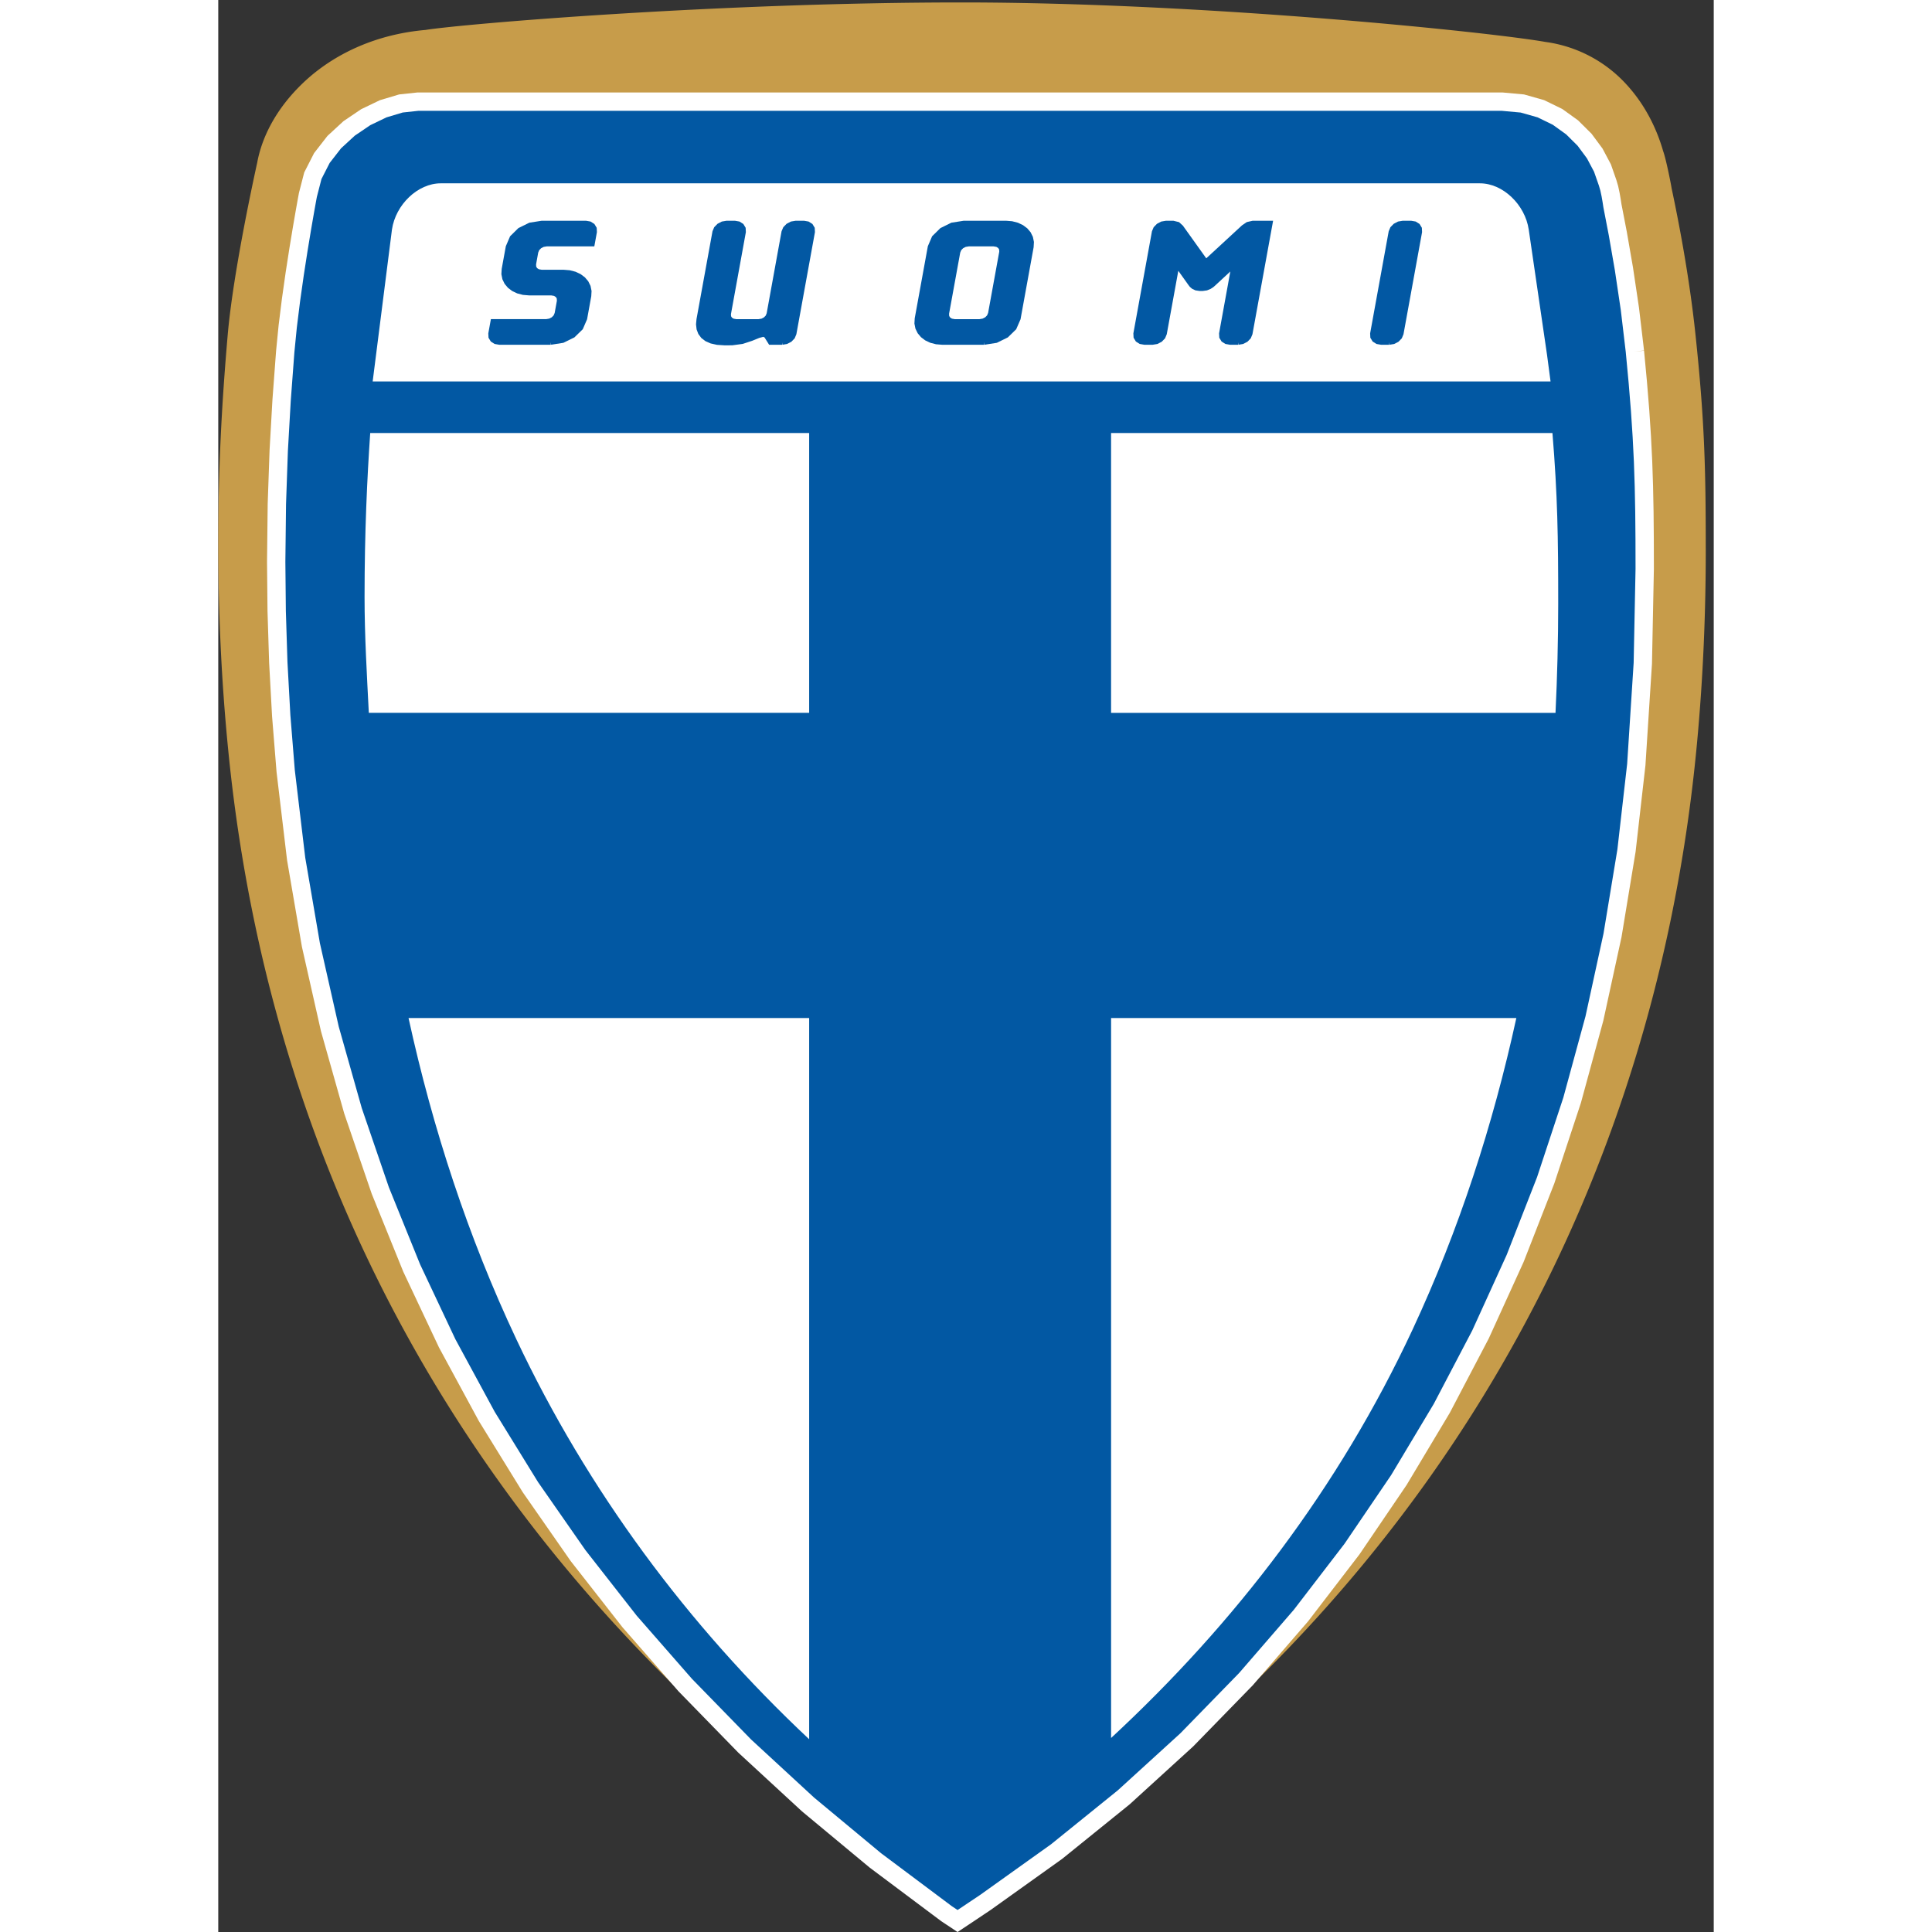 <svg xmlns="http://www.w3.org/2000/svg" width="768" height="768" viewBox="0 0 185 239"><rect x="0" y="0" width="185" height="239" fill="#333333" stroke="none"/><path d="M184.012 67.48c.002-10.025-.162-15.954-1.285-26.524v-.002c-.758-7.142-2.1-14.027-2.936-17.955-.096-.617-.699-3.669-1.049-4.605-.822-2.864-2.287-5.833-4.642-8.36a16.563 16.563 0 0 0-9.934-5.151C157.699 3.73 122.393 0 91.986 0 61.58 0 30.143 2.67 25.642 3.401c-6.078.53-11.002 2.884-14.497 5.955-3.492 3.085-5.65 6.785-6.327 10.461-.23 1.058-2.938 13.288-3.641 21.218C.496 48.89 0 56.94 0 66.844c0 7.865.323 16.516 1.24 25.718 5.935 59.942 37.05 108.052 86.824 141.272l.065.043.03.019c.576.361.863.541 1.434.895l2.043 1.283 2.046-1.283c.558-.347.841-.522 1.427-.888.707-.441 1.47-.908 2.223-1.397 49.113-31.987 80.008-81.187 85.584-140.732.807-8.578 1.098-16.67 1.098-24.079 0-.15-.002-.214-.002-.214" transform="translate(0 .303)" style="fill:#c79c4a;fill-rule:nonzero;stroke:none;stroke-width:1;stroke-linecap:butt;stroke-linejoin:miter;stroke-dasharray:none"></path><path d="M168.085 30.916c-.711-7.14-1.996-14.132-2.785-18.036-.102-.698-.307-2.046-.59-2.831C163.431 5.144 158.634 0 151.64 0H17.542c-5.437 0-12.75 4.993-13.62 11.54 0 0-2.152 11.436-2.803 19.385C.468 38.878 0 46.95 0 56.935c0 7.923.303 16.626 1.172 25.866 5.525 58.7 33.58 107.121 81.745 141.352.55.365.824.549 1.375.914.55-.363.826-.549 1.373-.912.7-.464 1.389-.929 2.072-1.387 48.252-32.346 75.438-83.691 80.518-140.75.766-8.62 1.041-16.755 1.041-24.213.002-10.35-.143-16.12-1.211-26.889" transform="translate(7.167 12.573)" style="fill:#0258a3;fill-rule:nonzero;stroke:none;stroke-width:1;stroke-linecap:butt;stroke-linejoin:miter;stroke-dasharray:none"></path><path d="m168.085 30.916-.625-5.282-.738-4.95-.754-4.343-.668-3.461-.096-.627-.132-.757-.165-.772-.197-.675-.643-1.84-.956-1.8-1.256-1.696-1.538-1.528-1.806-1.3L156.452.88l-2.296-.65L151.64 0H17.542l-2.111.227-2.189.655-2.17 1.043-2.052 1.39L7.18 5.01 5.652 6.975l-1.118 2.19-.611 2.375-.095.507-.252 1.403-.369 2.127-.442 2.674-.473 3.047-.46 3.244-.406 3.268-.307 3.115-.45 6.015-.355 6.228-.231 6.608L0 56.936l.06 6.084.2 6.354.362 6.6.55 6.827L2.47 93.686l1.824 10.637 2.345 10.386 2.862 10.128 3.376 9.864 3.887 9.594 4.393 9.32 4.897 9.038 5.395 8.751 5.893 8.459 6.384 8.16 6.875 7.857 7.359 7.547 7.842 7.231 8.32 6.911 8.794 6.584.686.457.689.457.688-.456.685-.456 2.072-1.387 8.8-6.285 8.305-6.71 7.807-7.117 7.311-7.502 6.81-7.872 6.308-8.218 5.806-8.547 5.302-8.857 4.794-9.146 4.289-9.416 3.778-9.667 3.268-9.898 2.757-10.11 2.243-10.302 1.728-10.474 1.212-10.628.807-12.543.234-11.671-.008-3.686-.031-3.368-.063-3.163-.102-3.071-.155-3.09-.212-3.223-.282-3.466-.358-3.822" transform="translate(7.167 12.573)" style="fill:none;stroke:#fff;stroke-width:2.269;stroke-linecap:butt;stroke-linejoin:miter;stroke-dasharray:none"></path><path d="M92.35 103.255v89.066c15.323-14.198 28.175-30.949 37.312-50.559 5.734-12.316 9.929-25.265 12.82-38.505-16.898 0-33.057.003-50.133-.002zm-86.91 0c2.994 13.686 7.362 27.075 13.338 39.742 8.81 18.685 21.219 35.41 36.222 49.48v-89.22c-16.887-.002-32.853-.004-49.56-.002zm141.509-72.366h-54.6v34.617c18.698.002 36.393 0 54.979 0 .215-4.47.332-8.979.334-13.484.002-8.276-.078-13.398-.713-21.133zm-.674-9.7-2.258-15.463C143.562 2.62 140.804 0 137.988 0H9.413C6.599 0 3.839 2.621 3.388 5.727l-2.384 18.78h145.711l-.44-3.319zM0 51.181c0 4.794.288 9.584.527 14.324H55V30.889H.7C.32 36.472 0 43.09 0 51.182z" transform="translate(18.098 22.679)" style="fill:#fff;fill-rule:evenodd;stroke:none;stroke-width:2.269;stroke-linecap:butt;stroke-linejoin:miter;stroke-dasharray:none"></path><path d="M7.537 14.745h-6.34c-.72 0-1.197-.48-1.086-1.09l.27-1.483H6.98c.64 0 1.232-.437 1.332-.982l.285-1.57c.1-.546-.334-.982-.975-.982H4.874c-2.026 0-3.407-1.31-3.108-2.945l.5-2.75C2.563 1.31 4.42 0 6.446 0h5.417c.718 0 1.196.48 1.084 1.09l-.27 1.483H7.03c-.642 0-1.234.438-1.334.983L5.42 5.082c-.1.546.334.982.975.982h2.722c2.028 0 3.432 1.308 3.132 2.946l-.507 2.792c-.297 1.635-2.178 2.943-4.205 2.943" transform="translate(33.595 27.606)" style="fill:#0258a3;fill-rule:nonzero;stroke:none;stroke-width:2.269;stroke-linecap:butt;stroke-linejoin:miter;stroke-dasharray:none"></path><path d="M7.426 14.745H1.085l-.49-.085-.365-.231-.21-.346-.02-.428.27-1.483h6.597l.464-.077.404-.21.304-.312.16-.383.285-1.57-.02-.385-.19-.311-.328-.21-.436-.076H4.763l-.729-.06-.654-.17-.57-.271-.474-.359-.364-.435-.244-.5-.11-.554.036-.596.5-2.75.493-1.15.949-.935L4.868.23 6.335 0h5.417l.487.084.365.232.21.346.022.428-.27 1.483H6.92l-.466.077-.405.21-.304.312-.16.384-.275 1.526.02.384.189.311.328.21.437.077h2.723l.728.06.659.17.573.27.478.359.368.434.248.501.112.554-.034.598-.507 2.792-.498 1.15-.956.934-1.281.629-1.47.23" transform="translate(33.706 27.606)" style="fill:none;stroke:#0258a3;stroke-width:.597;stroke-linecap:butt;stroke-linejoin:miter;stroke-dasharray:none"></path><path d="M10.595 14.745H9.158l-.517-.827c-.08-.132-.173-.176-.326-.176-.617 0-2.171 1.07-3.916 1.07h-.95C.932 14.813 0 13.59.304 11.91L2.273 1.09C2.382.504 3.037 0 3.756 0h.976c.718 0 1.196.48 1.083 1.09L3.971 11.234c-.095.523.316.938.932.938h2.8c.615 0 1.177-.415 1.273-.938L10.82 1.09C10.93.503 11.585 0 12.304 0h.974c.72 0 1.197.48 1.084 1.09l-2.285 12.565c-.111.61-.761 1.09-1.482 1.09" transform="translate(59.153 27.606)" style="fill:#0258a3;fill-rule:nonzero;stroke:none;stroke-width:.597;stroke-linecap:butt;stroke-linejoin:miter;stroke-dasharray:none"></path><path d="M10.346 14.745H8.909l-.517-.827-.326-.176-.628.167-.908.368-1.12.368-1.26.168H3.2l-.87-.057-.726-.161-.585-.258-.45-.347-.316-.425-.189-.494L0 12.516l.056-.607L2.025 1.09 2.2.673l.336-.348.45-.237.52-.087h.977l.488.084.365.232.209.346.021.428-1.844 10.144.018.367.18.297.314.2.42.074h2.8l.445-.073.385-.2.29-.298.153-.367L10.57 1.09l.177-.418.336-.348.45-.237.52-.087h.975l.489.084.365.232.209.346.021.428-2.285 12.565-.178.428-.335.346-.45.231-.52.085" transform="translate(59.402 27.606)" style="fill:none;stroke:#0258a3;stroke-width:.597;stroke-linecap:butt;stroke-linejoin:miter;stroke-dasharray:none"></path><path d="M10.758 3.556c.1-.545-.336-.982-.979-.982H6.674c-.64 0-1.233.437-1.332.982l-1.39 7.634c-.099.545.335.982.975.982h3.106c.645 0 1.235-.437 1.334-.982l1.39-7.634zm-2.164 11.19H3.407c-2.027 0-3.407-1.31-3.11-2.944L1.91 2.943C2.207 1.31 4.063 0 6.091 0h5.184c2.03 0 3.434 1.31 3.137 2.943L12.8 11.802c-.3 1.635-2.18 2.943-4.207 2.943z" transform="translate(86.156 27.606)" style="fill:#0258a3;fill-rule:nonzero;stroke:none;stroke-width:.597;stroke-linecap:butt;stroke-linejoin:miter;stroke-dasharray:none"></path><path d="m6.807.981-.02-.383-.191-.312-.33-.21L5.828 0H2.723l-.465.076-.405.21-.303.312-.16.383L0 8.615.02 9l.191.311.328.21.437.078h3.106l.466-.078.405-.21L5.256 9l.16-.384L6.806.981" transform="translate(90.107 30.18)" style="fill:none;stroke:#0258a3;stroke-width:.597;stroke-linecap:butt;stroke-linejoin:miter;stroke-dasharray:none"></path><path d="M8.331 14.745H3.146l-.729-.06-.655-.17-.57-.27-.474-.36-.364-.434-.244-.5-.11-.553.035-.596 1.612-8.859.493-1.15.949-.935L4.36.23 5.83 0h5.184l.73.059.657.17.575.271.478.358.37.435.246.5.114.554-.034.596-1.61 8.859-.5 1.15-.957.934-1.281.629-1.47.23" transform="translate(86.419 27.606)" style="fill:none;stroke:#0258a3;stroke-width:.597;stroke-linecap:butt;stroke-linejoin:miter;stroke-dasharray:none"></path><path d="M12.773 14.745h-.975c-.718 0-1.197-.48-1.086-1.09l1.547-8.506-2.562 2.376c-.154.154-.643.568-1.336.568h-.332c-.693 0-1.027-.414-1.129-.568L5.203 5.148l-1.549 8.507c-.111.61-.764 1.09-1.483 1.09h-.974c-.719 0-1.197-.48-1.086-1.09L2.398 1.09C2.505.503 3.162 0 3.878 0h.846c.465 0 .785.218.988.503l3.071 4.296L13.439.503C13.75.218 14.146 0 14.609 0h2.131l-2.485 13.655c-.113.61-.763 1.09-1.482 1.09" transform="translate(113.393 27.606)" style="fill:#0258a3;fill-rule:nonzero;stroke:none;stroke-width:.597;stroke-linecap:butt;stroke-linejoin:miter;stroke-dasharray:none"></path><path d="M12.662 14.745h-.975l-.489-.085-.365-.231-.21-.346-.022-.428 1.547-8.506-2.562 2.376-.177.154-.289.187-.391.16-.479.067h-.332l-.455-.068-.332-.159-.221-.187-.121-.154-1.697-2.377-1.549 8.507-.178.428-.336.346-.45.231-.519.085h-.974l-.489-.085-.366-.231-.21-.346L0 13.655 2.287 1.09l.176-.418.336-.348.449-.237L3.767 0h.846l.592.145.396.358 3.071 4.296L13.328.503l.527-.358.643-.145h2.131l-2.485 13.655-.178.428-.336.346-.449.231-.519.085" transform="translate(113.504 27.606)" style="fill:none;stroke:#0258a3;stroke-width:.597;stroke-linecap:butt;stroke-linejoin:miter;stroke-dasharray:none"></path><path d="M2.172 14.745h-.979c-.717 0-1.193-.48-1.082-1.09L2.396 1.09C2.504.503 3.16 0 3.877 0h.976c.719 0 1.197.48 1.084 1.09L3.65 13.655c-.109.61-.762 1.09-1.478 1.09" transform="translate(142.682 27.606)" style="fill:#0258a3;fill-rule:nonzero;stroke:none;stroke-width:.597;stroke-linecap:butt;stroke-linejoin:miter;stroke-dasharray:none"></path><path d="M2.061 14.745h-.979l-.487-.085-.365-.231-.21-.346-.02-.428L2.285 1.09l.176-.418.336-.348.449-.237.52-.087h.976l.488.084.366.232.21.346.02.428-2.287 12.565-.177.428-.335.346-.449.231-.517.085" transform="translate(142.793 27.606)" style="fill:none;stroke:#0258a3;stroke-width:.597;stroke-linecap:butt;stroke-linejoin:miter;stroke-dasharray:none"></path></svg>